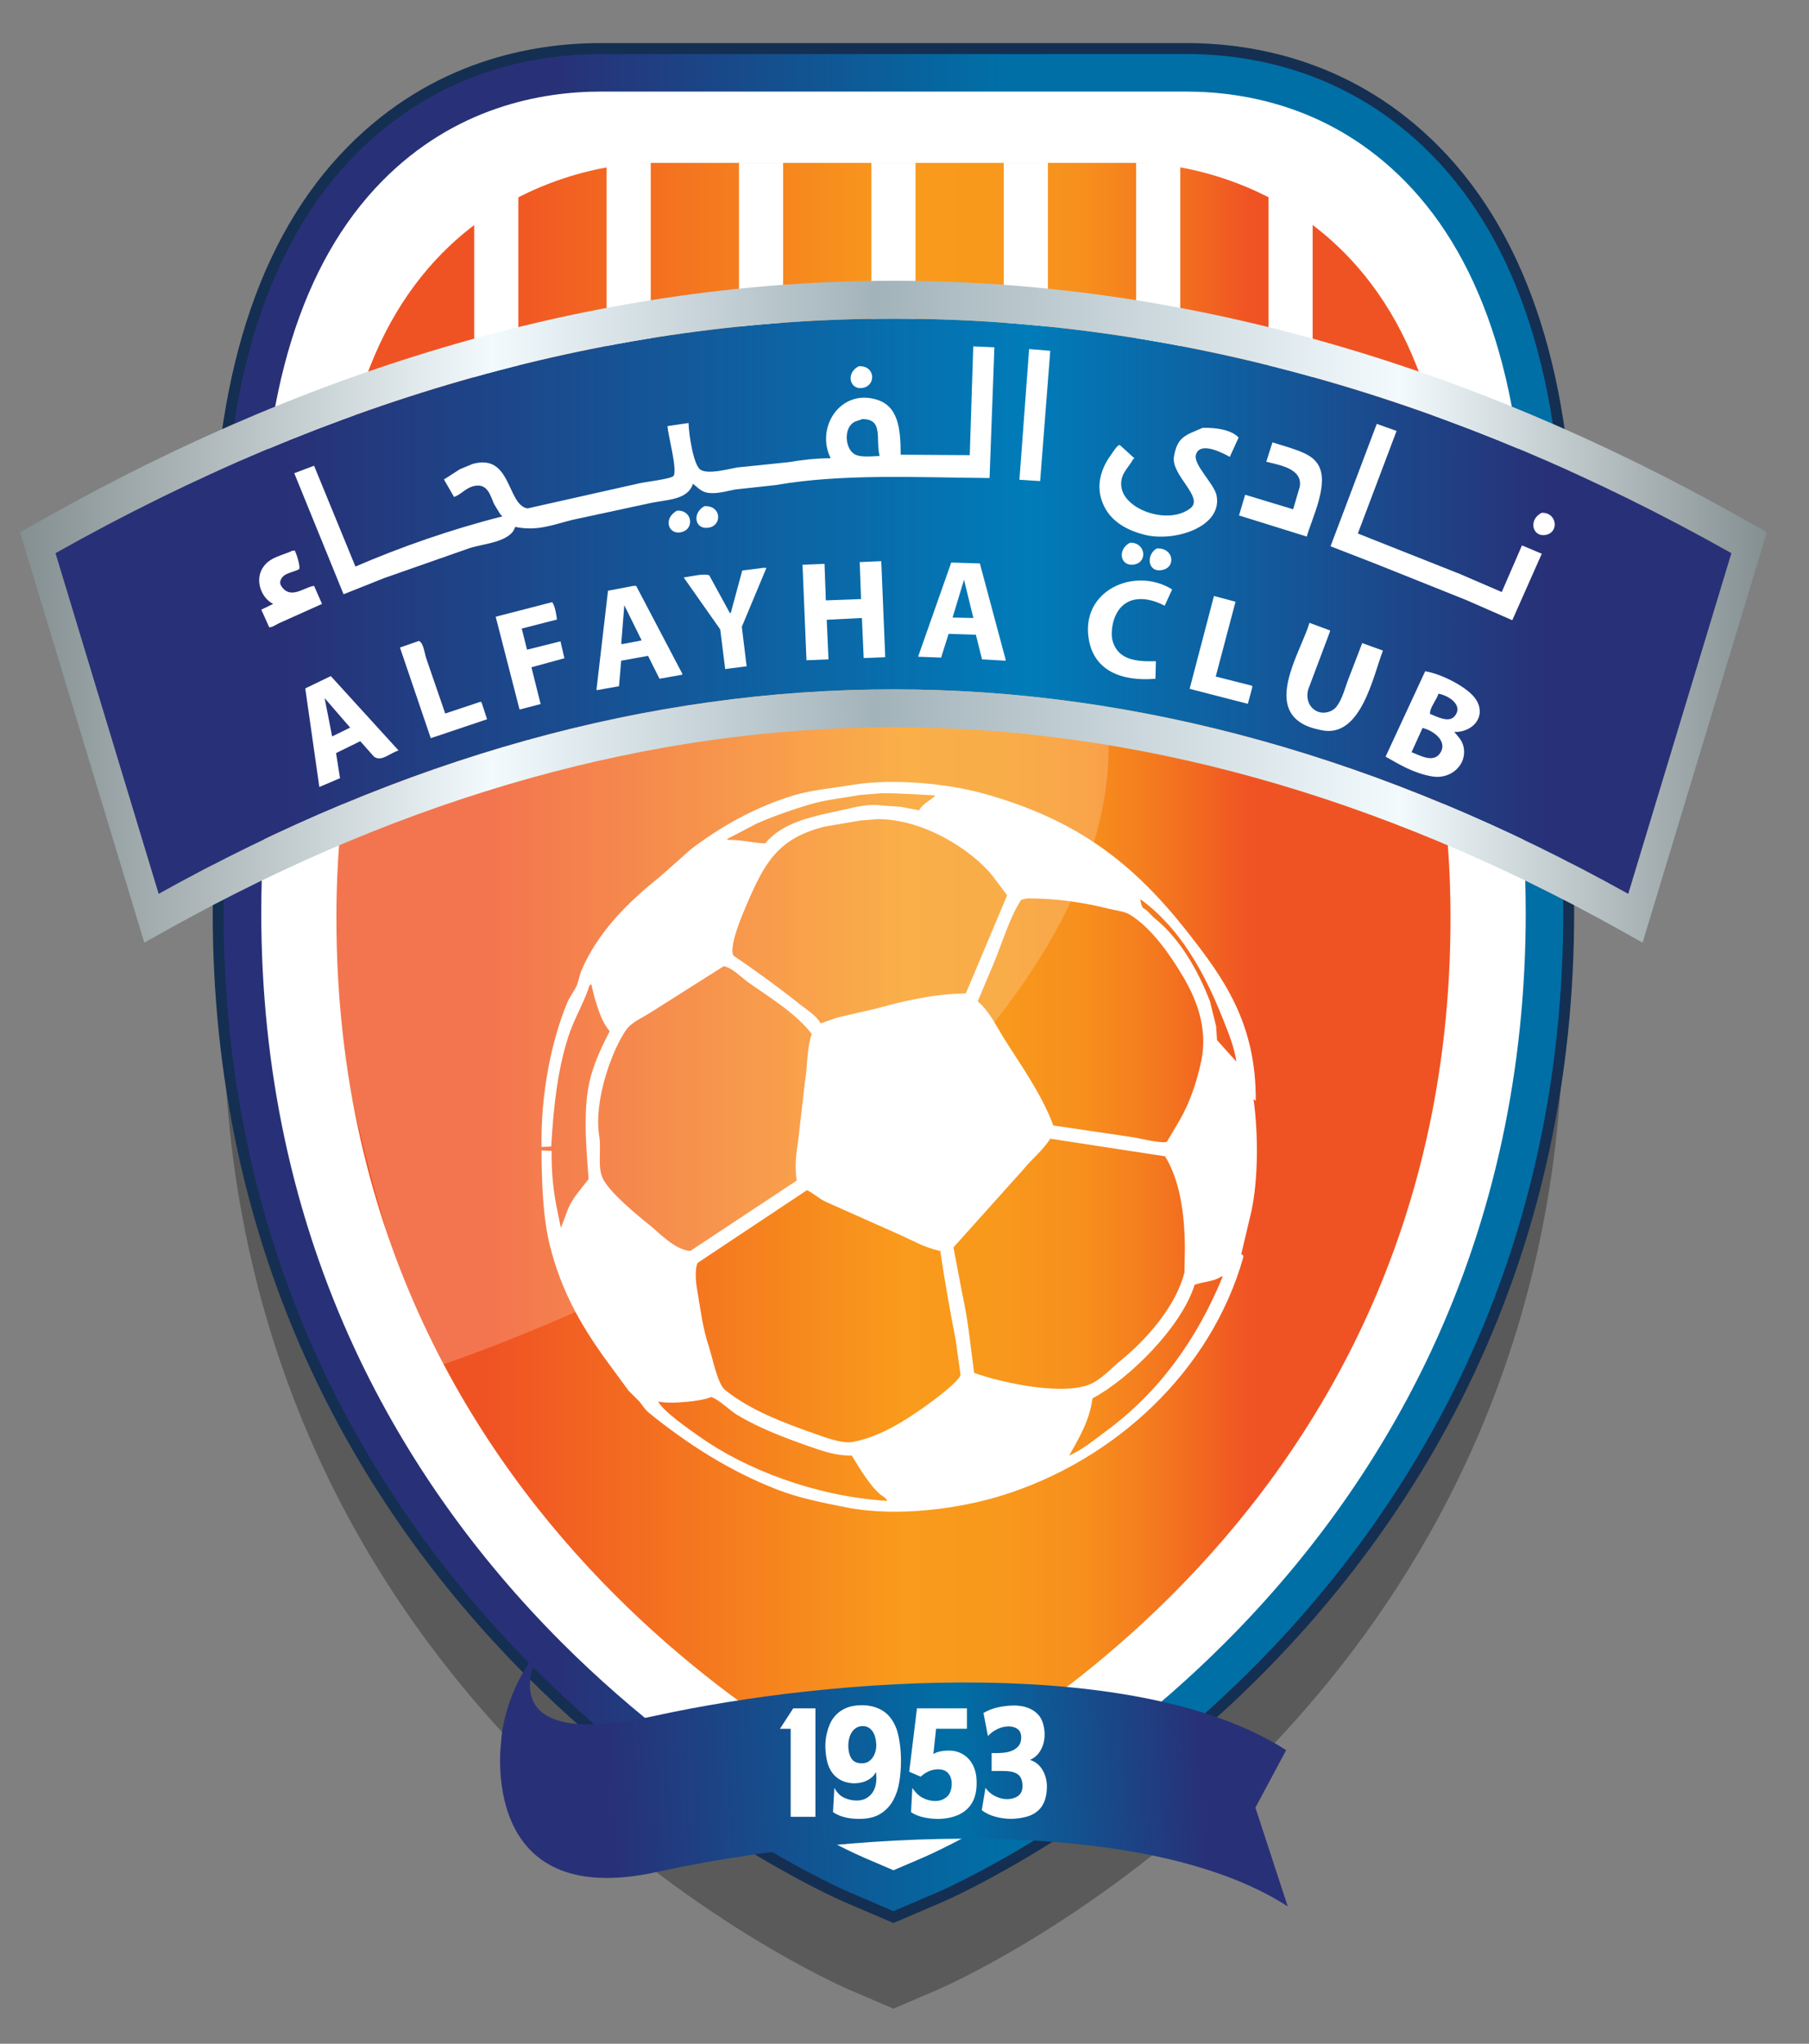 <?xml version="1.0" encoding="UTF-8"?><svg id="Artwork" xmlns="http://www.w3.org/2000/svg" xmlns:xlink="http://www.w3.org/1999/xlink" viewBox="0 0 710.88 802.92"><rect x="0" y="0" width="710.88" height="802.92" fill="#808080" stroke="none"/><defs><style>.cls-1{fill:url(#linear-gradient);}.cls-2,.cls-3{fill:#fff;}.cls-4{fill:#142f52;}.cls-5{fill:url(#New_Gradient_Swatch_7);}.cls-6{fill:url(#New_Gradient_Swatch_5);}.cls-7{fill:url(#New_Gradient_Swatch_4);}.cls-8{fill:url(#linear-gradient-3);}.cls-9{fill:url(#linear-gradient-2);}.cls-3{fill-rule:evenodd;}.cls-10{fill:url(#New_Gradient_Swatch_5-2);}.cls-11{fill:#010101;opacity:.3;}.cls-12{fill:none;opacity:.2;}</style><linearGradient id="linear-gradient" x1="87.89" y1="318.62" x2="614.3" y2="318.62" gradientUnits="userSpaceOnUse"><stop offset="0" stop-color="#283177"/><stop offset=".25" stop-color="#283177"/><stop offset=".58" stop-color="#006fa6"/></linearGradient><linearGradient id="New_Gradient_Swatch_5" x1="132.19" y1="315.91" x2="570" y2="315.91" gradientUnits="userSpaceOnUse"><stop offset=".14" stop-color="#f05323"/><stop offset=".51" stop-color="#f99b1c"/><stop offset=".6" stop-color="#f8981c"/><stop offset=".67" stop-color="#f78f1d"/><stop offset=".72" stop-color="#f57f1e"/><stop offset=".77" stop-color="#f26a20"/><stop offset=".82" stop-color="#f05323"/></linearGradient><linearGradient id="linear-gradient-2" y1="453.41" y2="453.41" xlink:href="#linear-gradient"/><linearGradient id="New_Gradient_Swatch_5-2" y1="453.6" y2="453.6" xlink:href="#New_Gradient_Swatch_5"/><linearGradient id="New_Gradient_Swatch_4" x1="368.19" y1="629.71" x2="676.98" y2="629.71" gradientTransform="translate(-203.11 96.17) rotate(-2.96)" gradientUnits="userSpaceOnUse"><stop offset=".14" stop-color="#283177"/><stop offset=".58" stop-color="#006fa6"/><stop offset=".89" stop-color="#283177"/></linearGradient><linearGradient id="linear-gradient-3" x1="21.76" y1="238.2" x2="680.43" y2="238.2" gradientUnits="userSpaceOnUse"><stop offset=".14" stop-color="#283177"/><stop offset=".58" stop-color="#007cb9"/><stop offset=".89" stop-color="#283177"/></linearGradient><linearGradient id="New_Gradient_Swatch_7" x1="7.86" y1="240.32" x2="694.33" y2="240.32" gradientUnits="userSpaceOnUse"><stop offset="0" stop-color="#848f91"/><stop offset=".27" stop-color="#f2fafd"/><stop offset=".49" stop-color="#a3b3ba"/><stop offset=".79" stop-color="#f2fafd"/><stop offset="1" stop-color="#848f91"/></linearGradient></defs><path class="cls-4" d="m466.11,16.92c27.06,0,66.31,7.09,99.57,40.89,35.12,35.67,52.92,91.54,52.92,166.02,0,64.22-13.04,124.73-38.77,179.84-20.57,44.07-49.14,84.56-84.92,120.33-60.29,60.31-122.04,87.36-124.64,88.48l-11.67,4.99-5.81,2.49-1.69.72h0l-1.69-.72-5.82-2.49-11.64-4.98c-2.6-1.12-64.26-28.08-124.68-88.49-35.8-35.81-64.37-76.29-84.92-120.33-25.73-55.11-38.76-115.61-38.76-179.84,0-74.49,17.8-130.35,52.92-166.03,33.26-33.79,72.5-40.88,99.57-40.88"/><path class="cls-1" d="m466.11,21.22c26.25,0,64.29,6.87,96.51,39.61,34.3,34.85,51.69,89.69,51.69,163.01,0,63.58-12.91,123.48-38.36,178.03-20.35,43.61-48.63,83.68-84.07,119.11-59.83,59.85-120.74,86.47-123.3,87.57l-11.66,5-5.81,2.49h0l-5.81-2.49-11.64-4.98c-2.59-1.12-63.49-27.74-123.33-87.59-35.44-35.44-63.73-75.51-84.08-119.11-25.46-54.55-38.36-114.45-38.36-178.03,0-73.32,17.39-128.17,51.7-163.01,32.21-32.73,70.26-39.6,96.5-39.6"/><path class="cls-2" d="m466.11,35.98c23.42,0,57.35,6.11,85.99,35.2,31.48,31.98,47.45,83.34,47.45,152.65,0,61.42-12.44,119.21-36.98,171.79-19.62,42.04-46.91,80.7-81.12,114.91-58.08,58.09-116.26,83.4-118.7,84.45l-11.64,4.98h0l-11.63-4.98c-2.45-1.06-60.62-26.36-118.7-84.45-34.21-34.21-61.51-72.87-81.13-114.91-24.53-52.58-36.97-110.37-36.97-171.79,0-69.31,15.96-120.67,47.45-152.65,28.63-29.09,62.56-35.2,85.98-35.2"/><path class="cls-6" d="m447.53,64h-192.78s-122.56-1.45-122.56,159.83c0,250.18,218.9,343.99,218.9,343.99,0,0,218.9-93.81,218.9-343.99,0-161.29-122.47-159.83-122.47-159.83Z"/><path class="cls-11" d="m351.1,789.12l-5.81-2.49-11.64-4.98c-2.59-1.12-63.49-27.74-123.33-87.58-35.44-35.45-63.73-75.52-84.08-119.12-25.46-54.55-38.36-114.45-38.36-178.02,0-73.33,17.39-128.17,51.7-163.02,32.21-32.73,70.26-39.6,96.5-39.6,9.94,0,18.13,1.01,23.59,1.95h182.84c5.46-.94,13.65-1.95,23.59-1.95,26.25,0,64.29,6.87,96.51,39.61,34.3,34.84,51.69,89.69,51.69,163.01,0,63.59-12.91,123.48-38.36,178.02-20.35,43.61-48.63,83.68-84.07,119.12-59.83,59.84-120.74,86.46-123.3,87.57l-11.66,4.99-5.81,2.49h0Z"/><path class="cls-4" d="m351.1,755.49l-1.69-.73-5.82-2.49-11.64-4.98c-2.6-1.12-64.26-28.08-124.68-88.49-35.79-35.8-64.37-76.29-84.92-120.33-25.73-55.11-38.76-115.62-38.76-179.84,0-74.49,17.8-130.36,52.92-166.03,33.25-33.79,72.5-40.88,99.57-40.88,10.21,0,18.62,1.05,23.98,1.95h182.06c5.36-.9,13.77-1.95,23.98-1.95,27.07,0,66.31,7.09,99.57,40.89,35.12,35.68,52.92,91.54,52.92,166.02,0,64.22-13.04,124.73-38.77,179.84-20.57,44.07-49.14,84.56-84.92,120.33-60.29,60.3-122.04,87.36-124.64,88.47l-11.67,5-5.81,2.49-1.69.73h0Z"/><path class="cls-9" d="m351.1,750.82l-5.81-2.49-11.64-4.98c-2.59-1.12-63.49-27.74-123.33-87.58-35.44-35.44-63.73-75.52-84.08-119.12-25.46-54.55-38.36-114.45-38.36-178.02,0-73.33,17.39-128.17,51.7-163.02,32.21-32.73,70.26-39.6,96.5-39.6,9.94,0,18.13,1.01,23.59,1.95h182.84c5.46-.94,13.65-1.95,23.59-1.95,26.25,0,64.29,6.87,96.51,39.61,34.3,34.85,51.69,89.69,51.69,163.01,0,63.58-12.91,123.48-38.36,178.02-20.35,43.61-48.63,83.68-84.07,119.12-59.83,59.84-120.74,86.46-123.3,87.57l-11.66,4.99-5.81,2.49h0Z"/><path class="cls-2" d="m351.1,734.75l-11.63-4.98c-2.45-1.05-60.62-26.36-118.7-84.44-34.21-34.21-61.51-72.87-81.13-114.92-24.53-52.58-36.97-110.36-36.97-171.78,0-69.31,15.96-120.67,47.45-152.66,28.63-29.09,62.56-35.2,85.98-35.2,9.84,0,17.67,1.1,22.27,1.96h185.48c4.6-.85,12.43-1.96,22.27-1.96,23.42,0,57.35,6.11,85.99,35.2,31.48,31.98,47.45,83.34,47.45,152.65,0,61.42-12.44,119.2-36.98,171.78-19.62,42.04-46.91,80.7-81.12,114.92-58.08,58.08-116.26,83.4-118.7,84.44l-11.64,4.98h0Z"/><path class="cls-10" d="m446.87,204.4h-191.54s-123.13-31.27-123.13,156.36c0,250.18,218.9,344,218.9,344,0,0,218.9-93.82,218.9-344,0-187.63-123.13-156.36-123.13-156.36Z"/><rect class="cls-2" x="186.36" y="64" width="17.34" height="148.61"/><rect class="cls-2" x="238.38" y="64" width="17.34" height="148.61"/><rect class="cls-2" x="290.4" y="64" width="17.34" height="148.61"/><rect class="cls-2" x="342.43" y="64" width="17.34" height="148.61"/><rect class="cls-2" x="394.45" y="64" width="17.34" height="148.61"/><rect class="cls-2" x="446.47" y="64" width="17.34" height="148.61"/><rect class="cls-2" x="498.49" y="64" width="17.34" height="148.61"/><path class="cls-7" d="m505.42,687.57c-57.99-37.3-177.39-28.97-248.06-13.48-70.67,15.5-44.27-27.79-44.27-27.79-15.65,18.41-16.13,37.72-16.13,37.72,0,0-9.66,66.93,61.01,51.44,70.67-15.5,190.07-23.82,248.06,13.48l-12.69-38.79,12.08-22.58Z"/><g class="cls-12"><path class="cls-2" d="m386.99,406.33c102.76-125.5,10.87-194.72,10.87-194.72-.88-.66-2.5-1.2-3.6-1.2h-138.76c-1.1,0-2.87-.22-3.94-.49,0,0-121.2-30.78-121.2,156.85,0,68,39.01,168.73,39.01,168.73.4,1.03,1.58,1.59,2.62,1.24,0,0,147.74-48.27,215-130.41Z"/></g><path class="cls-8" d="m351.1,270.83c96.32,0,192.63,26.79,288.76,80.37,13.53-44.63,27.03-89.28,40.56-133.9-109.08-61.4-219.2-92.11-329.31-92.11s-220.25,30.71-329.35,92.11c13.52,44.63,27.03,89.27,40.56,133.9,96.13-53.58,192.46-80.37,288.78-80.37Z"/><path class="cls-5" d="m684.3,203.46c-109.81-61.81-221.9-93.15-333.18-93.15S127.72,141.65,17.9,203.46l-10.03,5.64,4.26,14.06c13.52,44.64,27.04,89.28,40.56,133.91l4.01,13.24,9.46-5.27c94.46-52.65,190.33-79.34,284.95-79.34s190.48,26.7,284.93,79.34l9.45,5.27,4.01-13.24c6.77-22.32,13.53-44.64,20.28-66.96,6.76-22.32,13.51-44.64,20.28-66.95l4.27-14.07-10.03-5.64Zm-333.18-78.27c110.11,0,220.24,30.71,329.31,92.11-13.53,44.62-27.03,89.27-40.56,133.9-96.13-53.58-192.44-80.37-288.76-80.37s-192.65,26.79-288.78,80.37c-13.53-44.63-27.04-89.27-40.56-133.9,109.09-61.4,219.21-92.11,329.35-92.11Z"/><path class="cls-2" d="m311.71,671.15h8.73v42.61h-9.73v-34.58h-4.22l5.22-8.03Z"/><path class="cls-2" d="m336.61,707.36c1.64,0,3.01-.35,4.1-1.06,1.09-.7,1.94-1.59,2.52-2.66.59-1.07.95-2.27,1.09-3.61.14-1.33.09-2.64-.15-3.92-.32.78-.8,1.46-1.47,2.05-.67.58-1.43,1.07-2.28,1.46-.86.4-1.78.67-2.76.82s-1.95.2-2.93.12c-1.68-.16-3.14-.58-4.4-1.26-1.25-.68-2.28-1.55-3.11-2.61-1.05-1.37-1.78-2.97-2.2-4.8s-.63-3.67-.68-5.51c-.04-2.03.19-3.98.68-5.83s1.06-3.35,1.73-4.49c1.01-1.72,2.35-3.1,3.99-4.13,1.64-1.04,3.55-1.67,5.74-1.9,3.63-.39,6.85.15,9.64,1.61,2.79,1.46,4.85,4,6.18,7.59.55,1.6.98,3.5,1.29,5.68.31,2.19.47,4.47.47,6.86,0,2.77-.21,5.51-.65,8.21-.43,2.7-1.23,5.12-2.4,7.27-1.17,2.15-2.8,3.9-4.89,5.24-2.09,1.35-4.8,2.04-8.12,2.08-2.03.04-3.95-.15-5.74-.56-1.8-.41-3.44-1.1-4.92-2.08l.53-9.55c1.06,1.91,2.36,3.22,3.93,3.92,1.56.71,3.16,1.06,4.81,1.06Zm2.46-14.65c.94-.04,1.75-.3,2.43-.79s1.24-1.09,1.67-1.82.74-1.51.94-2.37c.2-.86.28-1.68.23-2.46-.04-.9-.17-1.78-.38-2.64s-.54-1.62-.97-2.28c-.43-.67-.97-1.2-1.61-1.61-.65-.41-1.44-.62-2.38-.62s-1.76.22-2.46.65c-.7.43-1.28.98-1.73,1.64s-.79,1.42-1.03,2.25c-.23.84-.37,1.67-.41,2.49-.08,2.35.31,4.22,1.17,5.63.86,1.4,2.37,2.05,4.52,1.93Z"/><path class="cls-2" d="m367.85,679.17l-1.06,9.91c.86-.51,1.82-.86,2.87-1.06,1.06-.19,2.11-.29,3.16-.29,1.64,0,3.13.29,4.45.88,1.33.58,2.47,1.4,3.43,2.46s1.7,2.32,2.23,3.78c.53,1.47.81,3.1.85,4.9.16,4.73-1.04,8.33-3.57,10.81-2.54,2.48-6.2,3.82-10.96,4.02-2.03.04-4.04-.15-6.04-.56s-3.73-1.1-5.21-2.08l.53-9.55c1.21,1.87,2.61,3.21,4.19,3.99s3.19,1.17,4.84,1.17c1.52,0,2.89-.43,4.1-1.29s1.95-2.21,2.23-4.04c.31-2.15-.03-3.91-1.03-5.28-1-1.37-2.63-1.97-4.9-1.82-2.26.2-4.31,1.16-6.15,2.87l-4.52-1.94,3.05-24.91h19.64v8.03h-12.13Z"/><path class="cls-2" d="m392.29,670.71c2.11-.45,4.26-.68,6.45-.68,1.06,0,2.14.12,3.26.35s2.16.6,3.16,1.11c.99.5,1.88,1.16,2.66,1.96s1.39,1.79,1.82,2.96c.5,1.4.79,2.87.85,4.4.06,1.52-.11,2.97-.5,4.33s-1.03,2.61-1.9,3.72-2,1.97-3.37,2.55c1.09.32,2.06.82,2.9,1.52.84.7,1.53,1.52,2.08,2.46.55.94.97,1.97,1.26,3.08s.44,2.24.44,3.37c0,1.88-.24,3.58-.73,5.13-.49,1.55-1.22,2.83-2.2,3.84-1.33,1.37-2.98,2.33-4.95,2.87-1.97.55-4.03.84-6.18.88-2.11,0-4.19-.29-6.24-.85-2.05-.56-3.82-1.42-5.3-2.55l1.47-8.79c.89,1.33,2.13,2.4,3.69,3.22,1.57.82,3.17,1.23,4.81,1.23s3.12-.42,4.31-1.26c1.19-.84,1.77-2.22,1.73-4.13-.04-1.18-.24-2.13-.61-2.87-.37-.74-.9-1.32-1.58-1.73-.69-.41-1.49-.69-2.44-.85-.94-.16-2.01-.23-3.22-.23h-4.28v-7.03h2.29c.97,0,2.01-.08,3.11-.23,1.09-.16,2.09-.45,2.99-.88.9-.43,1.65-1.03,2.26-1.78.6-.76.93-1.77.97-3.02.04-1.6-.41-2.77-1.35-3.49-.94-.72-2.15-1.08-3.64-1.08-.74,0-1.5.1-2.28.29-.78.2-1.52.47-2.23.82s-1.37.76-1.99,1.23c-.62.47-1.16.96-1.58,1.46l-1.76-9.08c1.8-1.05,3.75-1.81,5.86-2.25Z"/><path class="cls-3" d="m404.42,137.13c2.77.23,5.53.46,8.3.69-1.33,17.06-2.65,34.12-3.98,51.18-2.71-.17-5.42-.35-8.13-.52,1.27-17.12,2.54-34.24,3.8-51.36Z"/><path class="cls-3" d="m337.5,143.88c6.4-.35,6.89,7.39,1.73,8.47-5.4,1.14-7-5.91-1.73-8.47Z"/><path class="cls-3" d="m382.46,136.1c-.46,14.24-.92,28.48-1.38,42.71-9.05-.06-18.1-.12-27.15-.17.05-10.71-1.19-19.1-9.34-21.62-14.37-4.43-24.21,10.97-18.16,23-6.13.04-11.22.66-16.6,1.56-6.74.69-13.49,1.38-20.23,2.08-3.49.64-11.42,2.8-14.35.86-2.74-1.81-4.54-13.7-4.67-18.33-2.77.4-5.53.81-8.3,1.21.26,3.57,3.97,17.2,2.42,19.54-.82,1.23-11.21,2.39-13.49,2.94-14.64,3.29-29.28,6.57-43.92,9.86-8.17-1.4-6.2-21.83-21.61-17.46-1.67.69-3.34,1.38-5.01,2.08-1.96,1.27-3.92,2.54-5.88,3.8-.12.06-.23.12-.35.17,1.33,2.31,2.65,4.61,3.98,6.92,2.55-.88,4.42-3.28,7.26-4.15,5.83-1.78,7.01,3.59,8.47,6.92.81,1.33,1.61,2.65,2.42,3.98.29.29.58.58.86.86-20.13,5.1-39.69,11.94-57.76,19.71-5.42-13.2-10.84-26.4-16.25-39.6-2.59.98-5.19,1.96-7.78,2.94,6.45,15.85,12.91,31.7,19.37,47.55,5.36-2.13,10.72-4.27,16.08-6.4,11.18-3.92,22.37-7.84,33.55-11.76,5.8-1.78,16.09-2.42,17.81-8.3,8.67,1.78,14.62-.8,22.48-2.77,9.91-2.13,19.83-4.27,29.74-6.4,7.16-1.67,15.46-1.13,17.64-7.78,1.63,1.24,3,2.95,5.36,3.46,3.63.78,8.18-.65,11.24-1.21,5.3-.58,10.61-1.15,15.91-1.73,26.05-4.57,55.61-2.99,84.04-2.77.63-17.12,1.27-34.24,1.9-51.36-2.77-.12-5.53-.23-8.3-.35Zm-36.83,43.06c-3.55.1-7.75.67-10.03-.86-3.41-2.29-4.01-9.38-.52-12.1,1.1-.85,2.37-.96,3.8-1.56,8.38.04,5.16,7.56,6.74,14.35v.17Z"/><path class="cls-3" d="m541.03,166.53c2.59.92,5.19,1.84,7.78,2.77-5.07,13.43-10.15,26.86-15.22,40.29,3.92,1.56,7.84,3.11,11.76,4.67,9.45,3.75,18.91,7.49,28.36,11.24,5.48,2.36,10.95,4.73,16.43,7.09,2.65-6.11,5.3-12.22,7.95-18.33,2.59,1.1,5.19,2.19,7.78,3.29-3.86,8.7-7.72,17.41-11.59,26.11-6.05-2.65-12.11-5.3-18.16-7.95-11.82-4.73-23.63-9.45-35.45-14.18-5.94-2.31-11.87-4.61-17.81-6.92,6.05-16.02,12.11-32.05,18.16-48.07Z"/><path class="cls-3" d="m472.55,168.09c5.74-.16,11.44.88,14.18,3.8-1.15,2.54-2.31,5.07-3.46,7.61-2.28-1.26-11.7-6.45-13.31-.86-1.14,3.94,7.23,11.38,8.13,16.08,2.35,12.3-16.53,18.3-28.19,15.39-8.16-2.03-14.76-6.22-17.12-14.01-2.18-7.2.95-13.59,3.98-17.64.51-.68,2.3-3.75,3.29-3.63,1.9,1.73,3.8,3.46,5.71,5.19l-.69.69c-1.47,3.01-5.37,5.68-4.32,11.07,1.7,8.72,18.42,14.45,26.98,7.95,5.66-4.3-7.66-13.02-6.4-20.4,1.37-7.99,4.83-8.4,11.24-11.24Z"/><path class="cls-3" d="m500.04,173.79c2.42.75,4.84,1.5,7.26,2.25,4.43,1.53,8.5,2.89,10.72,6.57,4.48,7.44-2.59,21.24-4.5,28.19-8.88-2.77-17.75-5.53-26.63-8.3.81-2.71,1.61-5.42,2.42-8.13,6.28,1.9,12.57,3.8,18.85,5.71.86-2.94,1.73-5.88,2.59-8.82,1.32-7.28-8.35-8.6-13.14-9.86.81-2.54,1.61-5.07,2.42-7.61Z"/><path class="cls-3" d="m276.8,198.87c6.59-.38,6.96,7.12,2.25,8.3-6.04,1.51-7.29-5.59-2.25-8.3Z"/><path class="cls-3" d="m266.08,200.6c5.84-.3,6.79,6.81,2.25,8.3-5.66,1.85-8.02-5.21-2.25-8.3Z"/><path class="cls-3" d="m605.87,201.46c5.92-.2,6.91,7.56,1.73,8.65-5.46,1.15-7.17-6.01-1.73-8.65Z"/><path class="cls-3" d="m444.02,213.22c5.97-.26,7.08,7.26,2.08,8.47-5.72,1.39-7.37-5.64-2.08-8.47Z"/><path class="cls-3" d="m454.57,215.47c6.5-.38,7.52,6.92,2.77,8.3-6.32,1.84-7.24-5.74-2.77-8.3Z"/><path class="cls-3" d="m114.95,216.33h1.04v.35c.65,1.18,2.14,6.12,1.56,6.92-2.57,1.42-6.19,1.43-7.26,4.32-.54,1.28.15,2.25.69,2.94,3.6,4.55,8.89-.33,12.45-.69,1.04,2.36,2.08,4.73,3.11,7.09-5.65,2.54-11.3,5.07-16.95,7.61-1.16.51-2.55,1.66-3.8,1.56-1.04-2.31-2.08-4.61-3.11-6.92,1.56-.75,3.11-1.5,4.67-2.25-4.77-2.34-7.57-9.75-3.63-14.87,2.75-3.57,6.83-4.02,11.24-6.05Z"/><path class="cls-3" d="m347.87,258.18c-2.82.12-5.65.23-8.47.35-.23-5.24-.46-10.49-.69-15.74-4.61.23-9.22.46-13.83.69.23,5.19.46,10.38.69,15.56-2.88.12-5.76.23-8.65.35-.52-12.51-1.04-25.02-1.56-37.52,2.88-.12,5.76-.23,8.65-.35.17,4.78.35,9.57.52,14.35,4.61-.17,9.22-.35,13.83-.52-.17-4.84-.35-9.68-.52-14.53,2.82-.12,5.65-.23,8.47-.35.52,12.56,1.04,25.13,1.56,37.7Z"/><path class="cls-3" d="m299.98,223.08h1.21c-3.23,7.72-6.46,15.45-9.68,23.17.63,5.19,1.27,10.38,1.9,15.56h-.35c-2.71.35-5.42.69-8.13,1.04v-.35c-.63-5.07-1.27-10.15-1.9-15.22-4.78-6.8-9.57-13.6-14.35-20.4,2.71-.38,7.86-1.71,10.03-.86,2.71,4.96,5.42,9.91,8.13,14.87.12-.06.23-.12.35-.17,1.5-5.53,3-11.07,4.5-16.6,2.77-.35,5.53-.69,8.3-1.04Z"/><path class="cls-3" d="m385.05,221.35c-3.75-.12-7.49-.23-11.24-.35-4.32,12.28-8.65,24.56-12.97,36.83v.17c3,.12,6,.23,8.99.35.98-3.11,1.96-6.23,2.94-9.34,3.57.12,7.15.23,10.72.35.81,3.23,1.61,6.46,2.42,9.68,3,.17,5.99.35,8.99.52.12-.06.23-.12.35-.17-3.4-12.68-6.8-25.36-10.2-38.04Zm-2.59,21.44c-2.71-.06-5.42-.12-8.13-.17,1.5-4.96,3-9.91,4.5-14.87,1.21,4.96,2.42,9.91,3.63,14.87v.17Z"/><path class="cls-3" d="m454.22,259.74c-.06,2.31-.12,4.61-.17,6.92-13.81,1.15-23.92-3.49-26.11-15.04-3.71-19.59,17.92-29.24,32.68-20.06-.98,2.13-1.96,4.27-2.94,6.4-8.38-4.38-16.79-3.68-19.89,5.36-.74,2.15-1.34,5.95-.52,8.65,2.05,6.74,8.22,8.13,16.95,7.78Z"/><path class="cls-3" d="m477.05,234.14c2.82.75,5.65,1.5,8.47,2.25-2.59,9.8-5.19,19.6-7.78,29.4,4.78,1.21,9.57,2.42,14.35,3.63v.69c-.58,2.13-1.15,4.27-1.73,6.4-7.61-1.96-15.22-3.92-22.83-5.88v-.17c3.17-12.1,6.34-24.21,9.51-36.31Z"/><path class="cls-3" d="m216.97,236.56c1.11,1.38,1.68,4.9,1.9,6.92h-.35c-4.5,1.15-8.99,2.31-13.49,3.46.69,2.77,1.38,5.53,2.08,8.3,4.38-1.1,8.76-2.19,13.14-3.29.52,2.25,1.04,4.5,1.56,6.74h-.35c-4.21,1.15-8.42,2.31-12.62,3.46,1.21,4.84,2.42,9.68,3.63,14.53h-.35c-2.65.69-5.3,1.38-7.95,2.08-3.11-12.1-6.23-24.21-9.34-36.31v-.17c7.38-1.9,14.76-3.8,22.13-5.71Z"/><path class="cls-3" d="m250,230.17h-1.04c-3.34.63-6.69,1.27-10.03,1.9-1.5,12.85-3,25.71-4.5,38.56v.52c2.94-.52,5.88-1.04,8.82-1.56.29-3.34.58-6.69.86-10.03,3.52-.63,7.03-1.27,10.55-1.9,1.5,3,3,5.99,4.5,8.99,2.94-.52,5.88-1.04,8.82-1.56.06-.12.12-.23.17-.35-6.05-11.53-12.11-23.06-18.16-34.58Zm2.07,21.44c-2.42.46-4.84.92-7.26,1.38h-.69c.4-5.07.81-10.15,1.21-15.22,2.25,4.55,4.5,9.11,6.74,13.66v.17Z"/><path class="cls-3" d="m514.57,244.69c2.65.98,5.3,1.96,7.95,2.94.06.12.12.23.17.35-2.88,7.67-5.76,15.33-8.65,23-1.04,4.43,1.05,7.58,3.98,8.65,2.81,1.02,5.83-.3,7.09-1.9,2.47-3.15,3.42-7.55,5.01-11.59,1.73-4.5,3.46-8.99,5.19-13.49,2.71.98,5.42,1.96,8.13,2.94-3.93,10.37-8.67,34.46-24.04,31.3-3.63-.75-6.48-1.63-8.99-3.46-11.88-8.67,1.36-28.8,4.15-38.73Z"/><path class="cls-3" d="m164.58,251.78c1.87.66,2.26,5.02,2.94,6.92,2.48,7.2,4.96,14.41,7.44,21.62,4.67-1.56,9.34-3.11,14.01-4.67.12.17.23.35.35.52.69,2.13,1.38,4.27,2.08,6.4-7.38,2.48-14.76,4.96-22.13,7.44-.06-.17-.12-.35-.17-.52-3.98-11.7-7.95-23.4-11.93-35.1,2.48-.86,4.96-1.73,7.44-2.59Z"/><path class="cls-3" d="m129.99,265.61c-3.34,1.61-6.69,3.23-10.03,4.84,1.84,12.91,3.69,25.82,5.53,38.73,2.71-1.15,5.42-2.31,8.13-3.46-.52-3.29-1.04-6.57-1.56-9.86,3.17-1.56,6.34-3.11,9.51-4.67,1.79,2.02,3.57,4.03,5.36,6.05,2.9,2.18,6.07-1.25,9.68-2.42-8.88-9.74-17.75-19.48-26.63-29.22Zm.52,23.69c-.98-5.01-1.96-10.03-2.94-15.04,3.34,3.86,6.69,7.72,10.03,11.59-2.36,1.15-4.73,2.31-7.09,3.46Z"/><path class="cls-3" d="m580.11,274.95c-2.87-4.73-13.55-10.2-20.06-11.24-5.19,11.18-10.38,22.37-15.56,33.55,5.52,3.11,10.98,6.51,18.33,7.78,7.36,1.27,13.93-4.72,12.28-11.76-.6-2.56-2.19-4.01-3.63-5.71,7.26.17,12.69-5.96,8.65-12.62Zm-14.18,20.92c-2.74,4.08-8.06.79-11.24-.35,1.44-3.17,2.88-6.34,4.32-9.51,3.73.75,10.18,5,6.92,9.86Zm5.71-14.53c-2.35,2.92-7.41-.05-9.68-.86-.21-2.43,2.58-5.42,3.29-7.95,3.72.61,9.99,4.35,6.4,8.82Z"/><path class="cls-3" d="m492.61,431.79c.29.23.58.46.86.69.22-30.71-12.86-48.48-26.63-66.06-21.01-26.82-43.18-44.5-80.93-54.82-12.91-3.53-34.4-5.95-50.67-3.29-8.48,1.39-16.52,2.05-23.86,4.32-15.31,4.75-28.31,12.26-39.77,20.92-4.09,3.63-8.19,7.26-12.28,10.89-12.37,9.83-24.72,21.93-31.13,37.52-.46,1.61-.92,3.23-1.38,4.84-1.02,2.4-2.92,4.68-3.98,7.26-6.19,15.13-10.38,35.54-10.03,56.54,1.27-.06,2.54-.12,3.8-.17.95-16.37,2.55-29.89,6.57-42.71,2.27-7.25,6.35-13.76,8.47-20.58.23-.17.46-.35.69-.52.4,1.67.81,3.34,1.21,5.01,1.51,4.99,3.03,10.04,6.05,13.49-2.84,5.51-5.63,11.22-7.44,17.81-3.26,11.88-1.81,27.42-.86,40.29-2.73,3.6-6.01,7.04-7.95,11.41-.98,2.59-1.96,5.19-2.94,7.78-.46-2.25-.92-4.5-1.38-6.74-1.52-7.04-2.38-14.99-2.25-23.52-1.33-.06-2.65-.12-3.98-.17.07,12.9.56,26.42,3.29,37.35,4.36,17.48,11.97,30.77,20.92,43.4,3.34,4.55,6.69,9.11,10.03,13.66,1.44,1.44,2.88,2.88,4.32,4.32,1.15,1.51,2.17,3.14,3.63,4.32,14.93,12.04,31.22,22.73,50.67,30.26,8.26,3.2,17.45,5.05,26.98,6.92,20.45,4,45.02.3,61.04-4.67,44.23-13.72,82.23-48.62,94.93-93.72-.16-.96-.06-.77-.86-1.04,1.33-5.59,2.65-11.18,3.98-16.77,2.76-12.82,2.76-30.61.86-44.27Zm-88.88-78.85c12.15.01,22.58,1.72,32.34,4.15,2.81.7,5.76.91,7.95,2.25,8.42,5.14,15.82,15.74,20.92,24.38,4.78,8.11,9.94,19.8,7.09,33.2-1.81,8.49-4.61,16.52-8.47,23.17-1.67,2.82-3.34,5.65-5.01,8.47-1.95.74-10.28-1.2-12.97-1.73-10.55-1.56-21.1-3.11-31.64-4.67-4.71-12.51-12.45-23.17-19.19-33.89-3.02-4.8-6.19-11.39-10.55-14.87,2.02-4.78,4.04-9.57,6.05-14.35,3.3-7.79,6.6-18.94,11.07-25.59.81-.17,1.61-.35,2.42-.52Zm-13.66-8.82c1.9,2.54,3.8,5.07,5.71,7.61-5.42,12.85-10.84,25.71-16.25,38.56-13.15.19-24.81,3.09-35.62,6.05-5.01,1.15-10.03,2.31-15.04,3.46-2.13.75-4.27,1.5-6.4,2.25-1.3-2.73-5.28-5.24-7.61-7.09-6.45-5.13-13.01-10.02-19.89-14.87-2.25-1.56-4.5-3.11-6.74-4.67-2-3.57,3.87-17.01,5.19-20.06,6.94-16.12,12.05-25.95,30.61-30.61,4.73-.81,9.45-1.61,14.18-2.42,2.25-.17,4.5-.35,6.74-.52,18.23-.02,37.07,12.27,45.13,22.31Zm-104.27-14.53c3.86-2.02,7.72-4.03,11.59-6.05,6.52-2.86,13.38-5.28,20.58-7.44,6.31-1.89,13.12-2.56,20.06-3.8,2.88-.23,5.76-.46,8.65-.69,7.33.02,14.41.58,20.75.86v.17c-1.89,1.98-4.98,3.12-6.23,5.71-2.42-.46-4.84-.92-7.26-1.38-2.48-.17-4.96-.35-7.44-.52-5-.81-10.59.7-14.53,1.56-13.13,2.84-24.07,4.85-31.3,13.31-5.05-.14-9.16-1.44-14.87-1.38v-.35Zm-48.94,133.32c-2.13-4.43-.49-11.07-1.38-16.6-2.3-14.17,5.23-34.07,10.55-41.67,2.1-3.01,6.01-4.59,9.16-6.57,9.74-6.17,19.48-12.34,29.22-18.5,3.52.71,6.97,4.48,9.68,6.4,8.42,5.96,18.68,12.09,24.9,20.23-2.01,5.76-1.64,13-2.77,19.54-.86,7.55-1.73,15.1-2.59,22.65-.81,4.95-1.39,10.78-.52,15.39-13.95,9.22-27.9,18.45-41.85,27.67-5.98-.34-12.39-7.3-16.25-10.38-4.92-3.91-15.51-12.66-18.16-18.16Zm38.04,101.5c-3.91-2.77-14.32-9.92-16.25-13.83,4.61,1.22,17.76-.19,20.75-1.73,2.77.64,7.6,5.45,10.38,7.09,8.6,5.1,18.05,8.73,28.19,12.28,4.86,1.7,10.35,3.73,16.77,3.63,2.77,4.54,8.38,14.18,12.97,16.43.35.46.69.92,1.04,1.38-28.62-1.8-55.92-12.55-73.84-25.25Zm88.71-11.93c-7.76,5.51-17.73,12.01-28.53,14.01-4.41.81-11.79-2.15-15.04-3.29-12.89-4.5-25.41-9.37-35.1-17.12-3-2.4-4.94-12.76-6.4-17.12-2.39-7.15-3.23-14.25-4.67-22.83-.44-2.61-.9-7.8.35-10.03,14.29-9.51,28.59-19.02,42.88-28.53,2.59,1.2,4.81,3.44,7.61,4.67,9.45,4.21,18.91,8.42,28.36,12.62,5.1,2.24,10.46,5.43,16.43,6.57,1.69,11.57,3.73,23.1,6.05,34.93.63,4.61,1.27,9.22,1.9,13.83-.85,2.82-11.06,10.31-13.83,12.28Zm19.19-13.14c-1.43-10.56-2.32-20.34-4.5-30.26-1.21-6.34-2.42-12.68-3.63-19.02,9.05-10.09,18.1-20.18,27.15-30.26,3.43-4.26,7.92-7.73,10.89-12.45,15.04,2.31,30.09,4.61,45.13,6.92,5.6,9.09,7.78,22.04,7.78,36.66-.06,3-.12,5.99-.17,8.99-3.41,13.53-15.49,26.88-25.07,34.58-3.9,3.13-7.9,7.93-12.97,9.68-11.95,4.14-35.82-1.61-44.61-4.84Zm51.7,23c-4.48,3.29-9.02,7.16-14.35,9.51,3.64-6.53,8.01-13.54,9.16-22.48,14.34-7.59,35.04-28.08,40.12-44.61,3.5-1.29,7.77-1.29,10.55-3.29h.52c-10.43,25.38-25.38,45.72-46,60.87Zm43.75-153.73c-.12-1.79-.23-3.57-.35-5.36-.81-3.29-1.61-6.57-2.42-9.86-4.89-12.68-12.02-24.81-21.79-32.68-1.53-1.23-2.64-3.08-4.5-3.98-.62-.89-.95-1.96-1.04-3.46,15.21,11.06,24.87,28.02,32.34,46.86,2.03,5.11,4.49,10.93,5.36,16.95-2.54-2.82-5.07-5.65-7.61-8.47Z"/></svg>